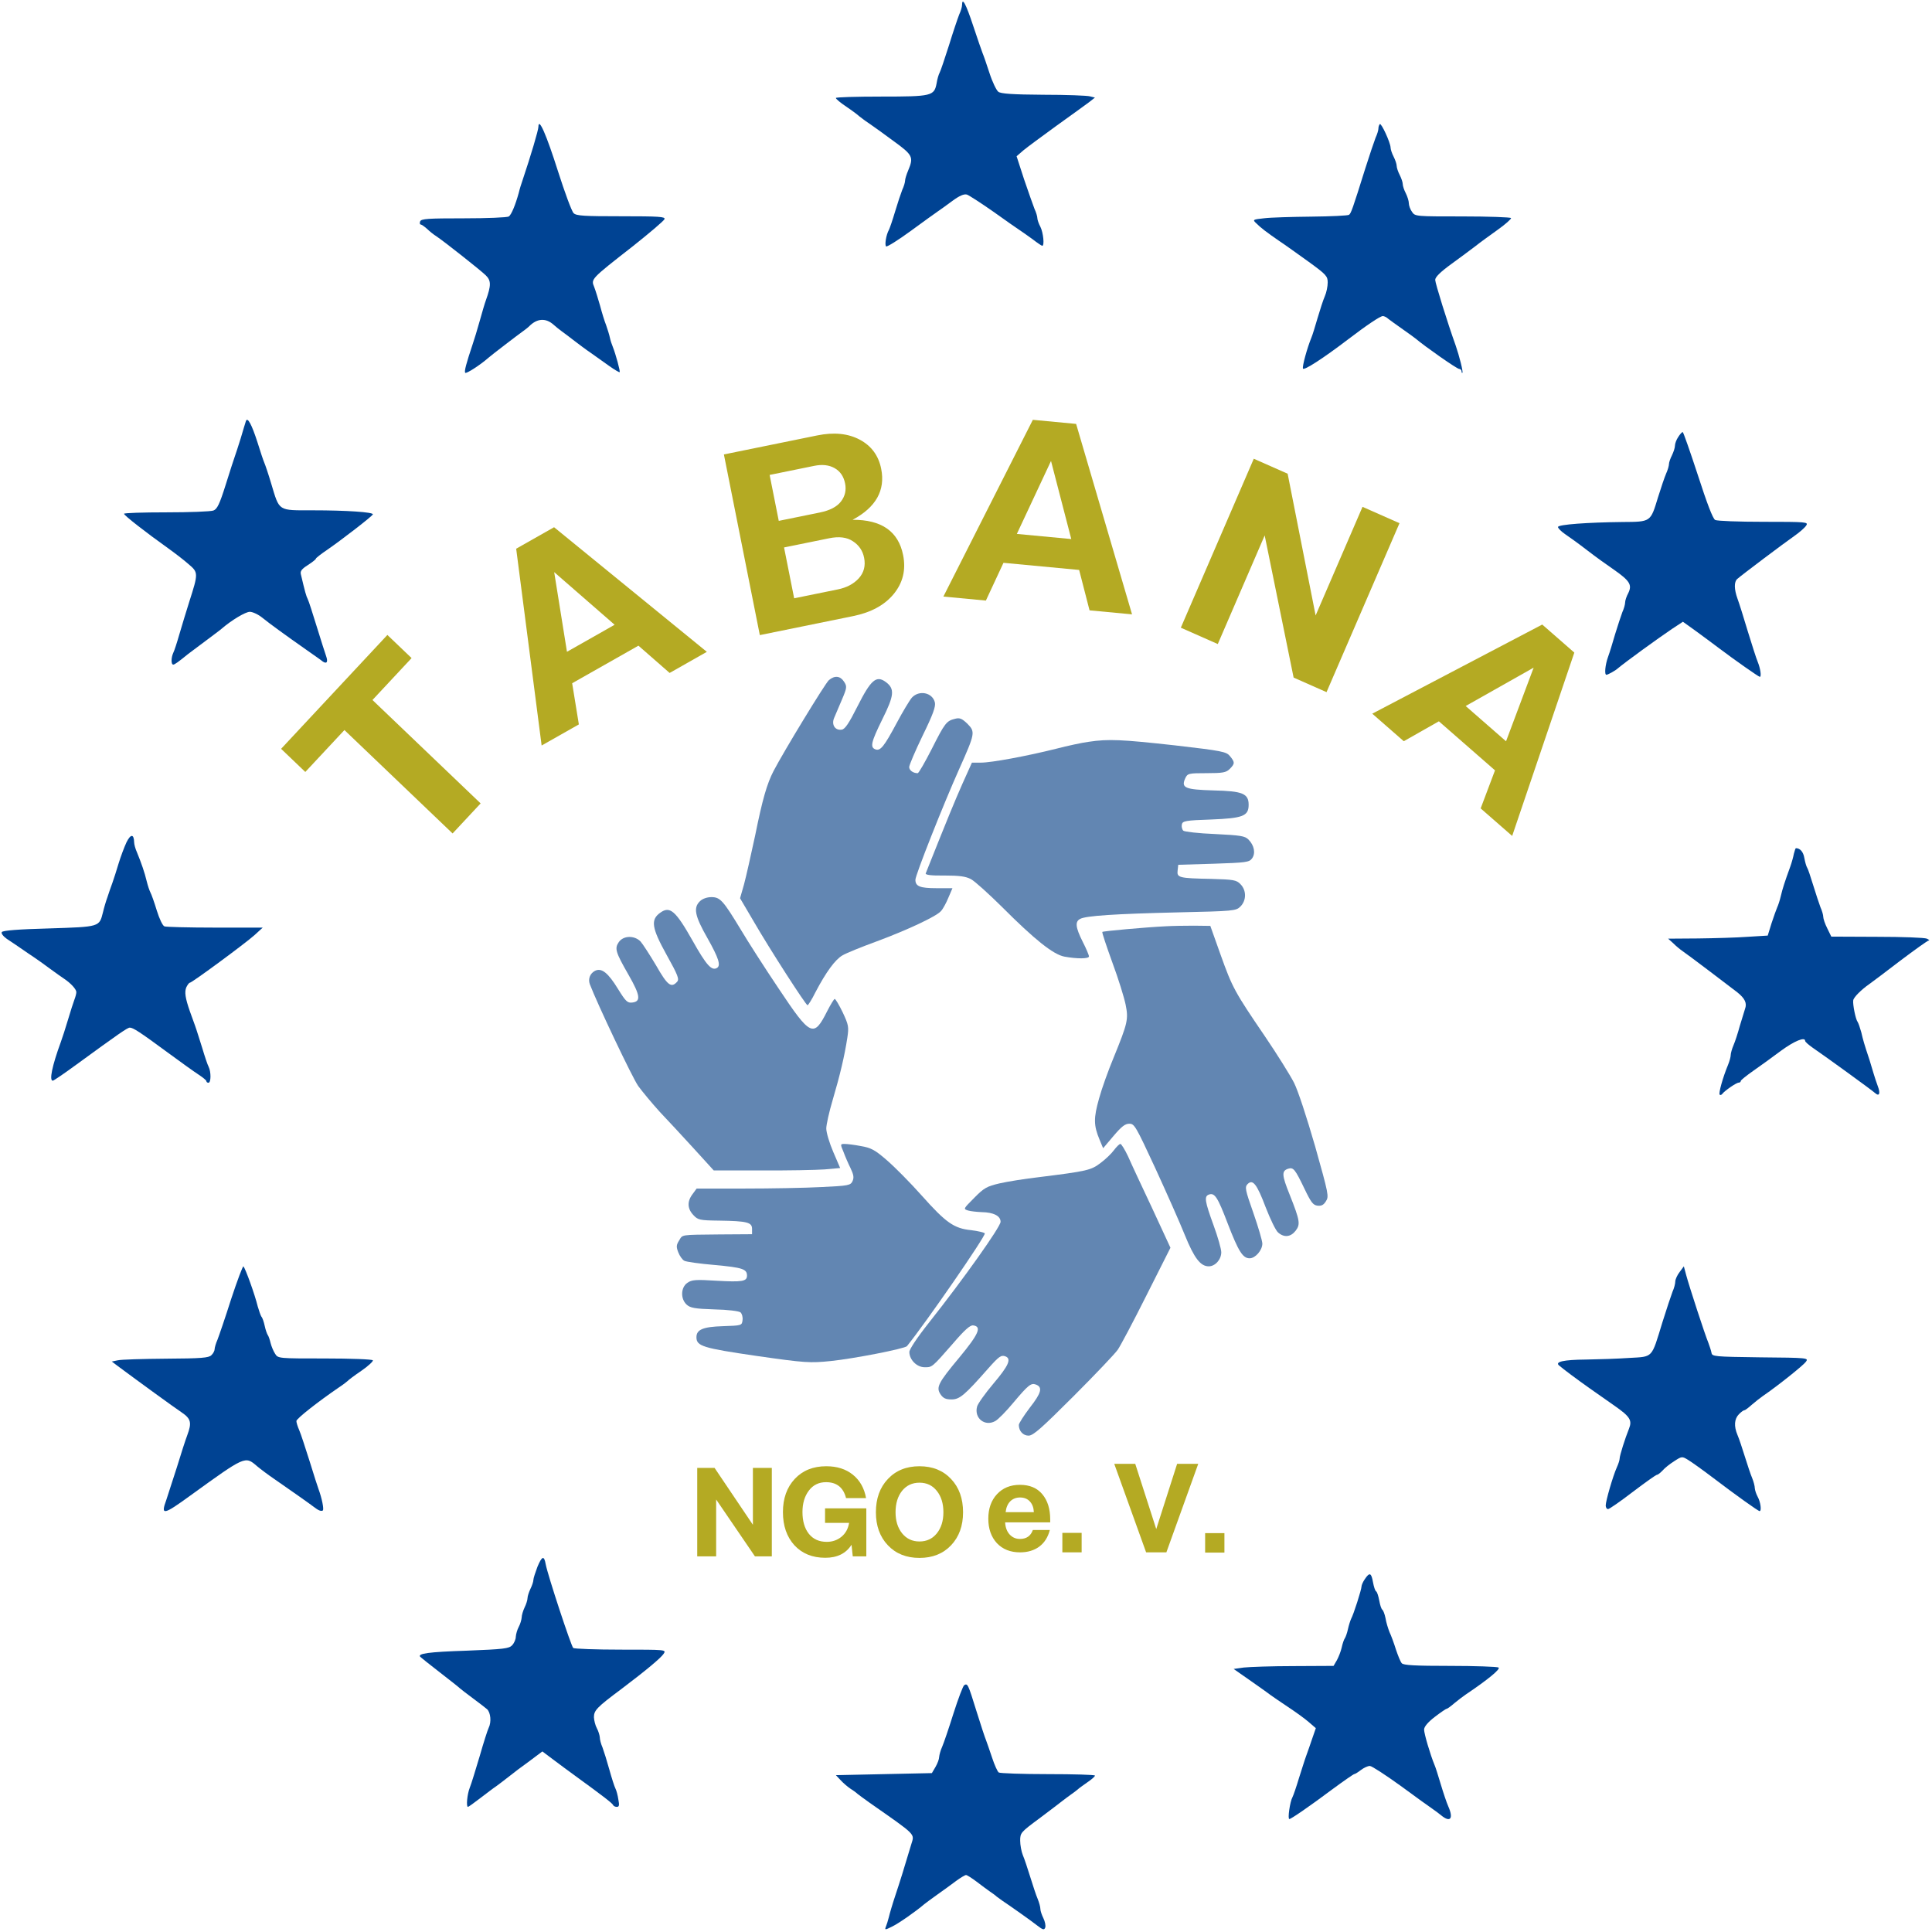 <svg width="295" height="295" viewBox="0 0 295 295" fill="none" xmlns="http://www.w3.org/2000/svg">
<path d="M146.898 0.767C146.898 1.044 146.711 1.691 146.463 2.214C146.245 2.768 145.531 4.862 144.909 6.894C144.257 8.927 143.635 10.805 143.48 11.082C143.324 11.359 143.107 12.098 143.014 12.714C142.641 14.654 142.299 14.746 134.562 14.746C130.74 14.746 127.633 14.838 127.633 14.961C127.633 15.116 128.347 15.7 129.218 16.285C130.088 16.87 130.958 17.517 131.175 17.733C131.424 17.917 132.076 18.441 132.698 18.841C133.288 19.241 134.997 20.473 136.457 21.551C139.378 23.675 139.534 23.983 138.664 26.046C138.415 26.631 138.197 27.339 138.197 27.586C138.197 27.832 138.011 28.479 137.762 29.002C137.545 29.556 137.048 31.034 136.675 32.297C136.302 33.559 135.867 34.821 135.743 35.068C135.277 35.899 135.059 37.469 135.308 37.623C135.463 37.716 137.141 36.669 139.036 35.283C140.932 33.898 142.796 32.543 143.169 32.297C143.542 32.05 144.567 31.311 145.437 30.665C146.525 29.864 147.208 29.587 147.643 29.71C147.985 29.833 149.787 31.003 151.683 32.327C153.578 33.682 155.38 34.944 155.722 35.16C156.033 35.345 156.903 35.991 157.649 36.515C158.363 37.069 159.047 37.531 159.14 37.531C159.513 37.531 159.296 35.499 158.861 34.637C158.612 34.175 158.395 33.559 158.395 33.313C158.395 33.066 158.208 32.42 157.96 31.896C157.742 31.342 157.027 29.31 156.375 27.401L155.225 23.86L156.251 22.967C156.841 22.474 159.14 20.781 161.346 19.18C163.584 17.579 165.79 15.978 166.287 15.608L167.188 14.9L166.442 14.715C166.038 14.592 162.838 14.469 159.327 14.469C154.635 14.438 152.801 14.315 152.429 14.007C152.149 13.791 151.528 12.529 151.093 11.174C150.657 9.85 150.191 8.465 150.036 8.126C149.912 7.787 149.228 5.878 148.576 3.877C147.488 0.582 146.898 -0.495 146.898 0.767Z" fill="#004393"/>
<path d="M210.688 18.953C210.564 19.077 210.471 19.387 210.471 19.636C210.471 19.884 210.285 20.505 210.038 21.033C209.821 21.591 209.109 23.703 208.458 25.752C206.507 31.991 206.29 32.581 205.981 32.799C205.826 32.923 203.225 33.047 200.252 33.078C197.278 33.109 194.027 33.202 193.036 33.326C191.301 33.513 191.239 33.544 191.797 34.072C192.54 34.816 193.407 35.468 195.296 36.772C196.195 37.362 198.208 38.821 199.818 39.97C202.512 41.926 202.729 42.174 202.729 43.136C202.729 43.726 202.543 44.658 202.295 45.217C202.048 45.775 201.552 47.297 201.181 48.569C200.809 49.842 200.406 51.177 200.252 51.519C199.57 53.195 198.827 55.927 198.951 56.268C199.075 56.641 202.079 54.685 205.826 51.829C208.675 49.656 210.75 48.259 211.153 48.259C211.338 48.259 211.741 48.445 211.989 48.694C212.268 48.911 213.259 49.625 214.188 50.277C215.117 50.929 216.015 51.581 216.201 51.736C217.501 52.853 222.456 56.33 222.797 56.33C222.983 56.33 223.169 56.486 223.169 56.703C223.169 56.889 223.231 56.982 223.293 56.92C223.447 56.796 222.828 54.375 222.271 52.76C221.001 49.221 219.143 43.23 219.143 42.733C219.143 42.298 219.979 41.491 221.651 40.28C223.014 39.287 224.686 38.045 225.336 37.548C225.987 37.021 227.504 35.934 228.712 35.065C229.889 34.227 230.787 33.419 230.725 33.295C230.632 33.171 227.319 33.047 223.323 33.047C216.201 33.047 216.077 33.047 215.612 32.364C215.333 31.991 215.117 31.371 215.117 31.029C215.117 30.688 214.9 30.005 214.652 29.508C214.404 29.042 214.188 28.39 214.188 28.111C214.188 27.831 213.971 27.211 213.723 26.714C213.475 26.248 213.259 25.596 213.259 25.317C213.259 25.038 213.042 24.417 212.794 23.92C212.546 23.454 212.329 22.802 212.329 22.523C212.298 21.747 210.905 18.735 210.688 18.953Z" fill="#004393"/>
<path d="M82.209 19.363C82.209 19.866 81.073 23.696 79.788 27.527C79.608 28.029 79.339 28.877 79.22 29.411C78.682 31.358 78.084 32.771 77.695 33.053C77.456 33.21 74.377 33.336 70.819 33.336C65.348 33.336 64.302 33.398 64.152 33.807C64.062 34.058 64.092 34.278 64.242 34.278C64.361 34.278 64.81 34.592 65.198 34.937C65.587 35.314 66.245 35.848 66.663 36.099C67.949 36.978 73.36 41.248 74.167 42.033C75.004 42.85 75.004 43.572 74.197 45.832C74.018 46.303 73.599 47.748 73.24 49.035C72.882 50.322 72.403 51.892 72.194 52.489C71.178 55.535 70.879 56.665 71.028 56.916C71.148 57.136 73.3 55.754 74.586 54.624C75.004 54.247 78.981 51.202 79.818 50.605C80.177 50.354 80.655 49.977 80.834 49.789C82.03 48.596 83.346 48.533 84.511 49.569C84.87 49.883 85.438 50.354 85.797 50.605C86.156 50.856 87.023 51.516 87.71 52.049C88.368 52.552 89.534 53.431 90.281 53.933C91.029 54.467 92.284 55.346 93.062 55.911C93.869 56.477 94.557 56.885 94.616 56.822C94.736 56.728 94.019 54.09 93.57 52.96C93.421 52.615 93.211 51.987 93.122 51.547C93.032 51.107 92.763 50.26 92.554 49.663C92.314 49.066 91.896 47.716 91.627 46.68C91.328 45.644 90.939 44.357 90.73 43.823C90.222 42.598 90.192 42.63 96.62 37.606C99.191 35.565 101.373 33.712 101.463 33.461C101.612 33.084 100.626 33.022 94.856 33.022C89.175 33.022 88.009 32.959 87.591 32.551C87.292 32.268 86.245 29.411 85.199 26.145C83.435 20.588 82.239 17.825 82.209 19.363Z" fill="#004393"/>
<path d="M37.542 64.313C37.452 64.561 37.12 65.708 36.757 66.917C36.395 68.095 35.972 69.366 35.851 69.707C35.73 70.048 35.096 71.969 34.462 74.015C33.526 76.991 33.163 77.735 32.589 77.952C32.197 78.107 28.965 78.231 25.401 78.231C21.837 78.231 18.938 78.324 18.938 78.448C18.938 78.696 22.199 81.237 25.673 83.717C26.669 84.43 28.089 85.515 28.784 86.135C30.294 87.406 30.294 87.53 28.904 91.87C28.451 93.326 27.757 95.558 27.394 96.829C27.032 98.1 26.609 99.402 26.458 99.681C26.126 100.394 26.096 101.479 26.458 101.479C26.669 101.479 27.273 101.045 28.753 99.836C28.935 99.712 30.082 98.844 31.321 97.914C32.559 96.984 33.737 96.116 33.888 95.961C35.368 94.69 37.482 93.419 38.147 93.419C38.569 93.419 39.445 93.822 40.049 94.318C41.197 95.248 43.462 96.891 46.815 99.247C47.963 100.053 49.08 100.828 49.291 101.014C49.896 101.417 50.107 101.076 49.805 100.208C49.654 99.805 49.02 97.79 48.385 95.744C47.751 93.698 47.147 91.776 46.996 91.498C46.755 91.032 46.573 90.382 45.939 87.685C45.818 87.22 46.06 86.879 46.996 86.29C47.661 85.856 48.234 85.422 48.234 85.298C48.234 85.205 49.02 84.585 49.986 83.934C52.1 82.477 56.812 78.851 56.933 78.541C57.054 78.2 52.855 77.921 47.781 77.921C42.375 77.921 42.707 78.138 41.408 73.829C40.986 72.403 40.502 70.978 40.351 70.637C40.2 70.296 39.747 68.932 39.325 67.568C38.449 64.84 37.784 63.569 37.542 64.313Z" fill="#004393"/>
<path d="M256.237 66.749C255.963 67.154 255.75 67.746 255.75 68.058C255.75 68.369 255.537 69.023 255.294 69.521C255.05 69.989 254.837 70.611 254.837 70.861C254.837 71.11 254.655 71.764 254.411 72.293C254.168 72.854 253.62 74.474 253.164 75.937C252.008 79.737 252.099 79.675 247.718 79.706C242.395 79.768 238.014 80.08 237.892 80.454C237.862 80.609 238.318 81.108 238.957 81.544C239.565 81.948 241.117 83.07 242.364 84.035C243.611 85.001 245.437 86.309 246.441 86.994C248.844 88.676 249.24 89.299 248.631 90.545C248.357 91.043 248.144 91.697 248.144 91.978C248.144 92.289 247.962 92.943 247.718 93.472C247.505 94.033 247.019 95.528 246.623 96.805C246.258 98.082 245.771 99.671 245.528 100.325C245.102 101.508 244.95 103.034 245.285 103.034C245.498 103.034 246.654 102.411 247.049 102.038C248.205 101.072 253.042 97.553 255.354 95.995L256.967 94.936L258.792 96.245C259.826 96.992 261.5 98.238 262.534 99.016C264.846 100.761 268.527 103.346 268.71 103.346C268.983 103.346 268.801 102.069 268.405 101.103C268.162 100.543 267.493 98.394 266.854 96.338C266.245 94.282 265.546 92.071 265.302 91.417C264.785 89.984 264.755 88.832 265.272 88.396C265.972 87.773 272.391 82.945 273.912 81.886C274.764 81.294 275.585 80.578 275.798 80.236C276.133 79.706 275.859 79.675 269.257 79.675C265.485 79.675 262.169 79.55 261.895 79.395C261.53 79.208 260.617 76.778 259.248 72.543C258.062 68.93 257.028 65.971 256.936 65.971C256.815 65.971 256.51 66.313 256.237 66.749Z" fill="#004393"/>
<path d="M19.315 128.61C18.968 129.358 18.432 130.792 18.117 131.82C17.802 132.849 17.392 134.189 17.171 134.781C16.951 135.373 16.604 136.371 16.415 136.963C16.194 137.555 15.879 138.615 15.722 139.301C15.154 141.545 15.28 141.514 7.495 141.763C2.862 141.888 0.404 142.075 0.278 142.324C0.152 142.511 0.467 142.947 1.034 143.352C1.601 143.727 3.051 144.693 4.249 145.534C5.478 146.345 7.054 147.467 7.747 147.997C8.472 148.526 9.386 149.181 9.765 149.43C10.805 150.116 11.656 151.051 11.656 151.487C11.656 151.706 11.53 152.204 11.372 152.609C11.214 153.015 10.773 154.386 10.395 155.664C10.017 156.942 9.512 158.5 9.292 159.093C7.937 162.802 7.495 165.014 8.063 165.014C8.189 165.014 9.796 163.924 11.624 162.583C18.243 157.752 19.472 156.911 19.819 156.911C20.323 156.911 21.332 157.565 25.524 160.651C27.509 162.116 29.684 163.674 30.314 164.079C30.976 164.516 31.512 164.952 31.512 165.077C31.512 165.233 31.67 165.326 31.827 165.326C32.237 165.326 32.237 163.643 31.859 162.895C31.701 162.615 31.26 161.305 30.882 160.028C30.472 158.75 29.999 157.191 29.779 156.599C29.558 156.007 29.211 155.009 28.991 154.417C28.297 152.422 28.14 151.456 28.455 150.739C28.644 150.365 28.865 150.054 28.991 150.054C29.306 150.054 37.469 144.038 38.888 142.76L40.117 141.638H32.867C28.865 141.638 25.366 141.545 25.114 141.451C24.83 141.358 24.326 140.267 23.948 139.051C23.57 137.805 23.128 136.558 22.971 136.277C22.813 135.966 22.561 135.218 22.403 134.563C22.088 133.223 21.552 131.696 20.922 130.168C20.67 129.607 20.481 128.922 20.481 128.61C20.449 127.301 19.945 127.332 19.315 128.61Z" fill="#004393"/>
<path d="M273.91 130.357C273.818 130.859 273.572 131.738 273.357 132.335C272.497 134.69 272.19 135.664 271.914 136.826C271.76 137.485 271.514 138.239 271.361 138.553C271.238 138.835 270.838 139.934 270.5 140.971L269.917 142.855L266.845 143.043C265.186 143.169 261.746 143.263 259.257 143.294L254.711 143.326L255.479 144.017C255.878 144.425 256.523 144.959 256.892 145.21C257.691 145.744 264.019 150.548 265.278 151.522C266.446 152.464 266.783 153.186 266.446 154.065C266.323 154.473 265.954 155.635 265.647 156.672C265.37 157.708 264.94 159.027 264.695 159.592C264.449 160.157 264.265 160.848 264.265 161.099C264.265 161.382 264.08 162.041 263.865 162.575C263.066 164.491 262.391 166.94 262.575 167.128C262.667 167.254 262.851 167.191 262.974 167.034C263.312 166.563 265.125 165.307 265.493 165.307C265.647 165.307 265.8 165.213 265.8 165.056C265.8 164.93 266.661 164.24 267.736 163.486C268.78 162.764 270.685 161.382 271.944 160.44C274.002 158.933 275.631 158.273 275.631 158.933C275.631 159.09 276.153 159.529 276.767 159.969C278.702 161.288 285.891 166.5 286.321 166.909C286.966 167.474 287.15 166.94 286.72 165.841C286.505 165.276 286.229 164.397 286.075 163.894C285.921 163.36 285.645 162.45 285.461 161.853C284.631 159.372 284.478 158.807 284.201 157.614C284.017 156.954 283.771 156.232 283.648 156.044C283.341 155.667 282.88 153.374 282.972 152.746C283.034 152.275 284.201 151.113 285.461 150.234C285.829 149.983 287.949 148.381 290.161 146.686C292.372 145.021 294.308 143.64 294.492 143.608C294.676 143.608 294.553 143.483 294.216 143.326C293.878 143.169 290.468 143.043 286.628 143.043L279.624 143.012L279.01 141.756C278.672 141.096 278.395 140.28 278.395 139.997C278.395 139.715 278.211 139.055 277.965 138.521C277.75 137.956 277.259 136.449 276.859 135.161C276.46 133.874 276.061 132.649 275.938 132.492C275.815 132.304 275.631 131.676 275.508 131.016C275.354 130.074 274.863 129.509 274.217 129.509C274.156 129.509 274.033 129.886 273.91 130.357Z" fill="#004393"/>
<path d="M35.299 198.34C34.394 201.203 33.426 204.004 33.208 204.564C32.958 205.125 32.77 205.778 32.77 206.027C32.77 206.245 32.552 206.681 32.271 206.93C31.865 207.334 30.742 207.428 25.342 207.459C21.784 207.49 18.475 207.583 17.976 207.708L17.07 207.894L17.976 208.579C21.159 210.944 26.59 214.897 27.714 215.644C29.181 216.64 29.306 217.231 28.588 219.161C28.338 219.814 27.62 222.024 26.996 224.078C26.341 226.132 25.623 228.342 25.404 228.996C24.499 231.454 24.936 231.361 29.087 228.342C37.484 222.273 37.421 222.304 39.232 223.86C39.793 224.327 40.948 225.199 41.822 225.79C44.257 227.471 47.566 229.805 47.909 230.085C48.596 230.614 49.001 230.801 49.282 230.645C49.501 230.489 49.157 228.778 48.627 227.346C48.533 227.097 47.909 225.199 47.285 223.145C46.629 221.09 45.942 218.943 45.693 218.383C45.443 217.823 45.256 217.2 45.256 216.982C45.256 216.609 48.689 213.932 51.748 211.847C52.372 211.442 52.965 210.976 53.059 210.882C53.153 210.758 54.089 210.042 55.15 209.326C56.243 208.579 57.023 207.832 56.929 207.708C56.836 207.552 53.558 207.428 49.626 207.428C42.54 207.428 42.447 207.428 42.01 206.712C41.76 206.338 41.448 205.591 41.323 205.093C41.198 204.564 41.011 204.004 40.886 203.849C40.761 203.662 40.542 203.039 40.418 202.448C40.293 201.857 40.074 201.203 39.918 201.048C39.793 200.861 39.544 200.145 39.356 199.491C38.919 197.686 37.515 193.796 37.172 193.36C37.078 193.267 36.235 195.508 35.299 198.34Z" fill="#004393"/>
<path d="M256.47 194.22C256.106 194.682 255.802 195.36 255.802 195.668C255.802 196.007 255.62 196.716 255.377 197.24C255.165 197.794 254.467 199.89 253.829 201.923C252.129 207.469 252.463 207.13 248.76 207.346C247.03 207.469 244.055 207.562 242.143 207.593C238.743 207.623 237.407 207.932 238.045 208.486C238.682 209.041 240.868 210.674 242.75 211.999C243.842 212.769 245.512 213.94 246.483 214.618C248.912 216.312 249.246 216.867 248.73 218.161C248.153 219.578 247.303 222.259 247.303 222.721C247.303 222.937 247.121 223.522 246.878 224.046C246.271 225.402 245.178 229.192 245.178 229.87C245.178 230.178 245.33 230.424 245.542 230.424C245.724 230.424 247.424 229.253 249.306 227.805C251.219 226.357 252.858 225.186 253.01 225.186C253.161 225.186 253.526 224.878 253.86 224.539C254.163 224.169 254.983 223.522 255.62 223.122C256.804 222.352 256.834 222.352 257.745 222.906C258.261 223.214 259.991 224.447 261.57 225.648C264.969 228.237 268.46 230.732 268.673 230.732C269.007 230.732 268.824 229.346 268.399 228.576C268.157 228.144 267.975 227.559 267.944 227.251C267.944 226.912 267.762 226.234 267.55 225.71C267.307 225.155 266.821 223.676 266.426 222.413C266.032 221.15 265.546 219.671 265.303 219.116C264.727 217.761 264.818 216.651 265.516 215.943C265.85 215.604 266.214 215.326 266.366 215.326C266.487 215.326 267.003 214.926 267.519 214.464C268.066 214.001 268.794 213.416 269.158 213.17C271.465 211.598 275.381 208.455 275.745 207.932C276.17 207.346 276.11 207.315 268.794 207.254C261.691 207.161 261.418 207.13 261.327 206.545C261.266 206.206 261.023 205.497 260.841 205.004C260.325 203.772 257.927 196.408 257.472 194.713L257.108 193.357L256.47 194.22Z" fill="#004393"/>
<path d="M82.07 239.219C81.742 240.103 81.444 240.988 81.444 241.24C81.444 241.493 81.235 242.125 80.996 242.599C80.758 243.104 80.549 243.736 80.549 244.02C80.549 244.305 80.34 244.968 80.102 245.442C79.863 245.947 79.654 246.642 79.654 246.99C79.625 247.337 79.446 247.969 79.207 248.411C78.969 248.854 78.79 249.517 78.76 249.896C78.76 250.307 78.521 250.875 78.193 251.223C77.716 251.728 76.911 251.823 71.245 252.044C65.4 252.234 63.7 252.486 64.178 252.992C64.267 253.087 65.609 254.161 67.16 255.361C68.71 256.561 70.112 257.667 70.261 257.825C70.44 257.983 71.305 258.646 72.199 259.31C73.094 259.973 74.078 260.731 74.376 260.984C74.913 261.489 75.062 262.943 74.615 263.827C74.466 264.111 73.839 266.07 73.243 268.155C72.617 270.24 71.961 272.42 71.722 272.988C71.335 273.968 71.156 275.895 71.454 275.895C71.543 275.895 72.378 275.294 73.362 274.536C74.317 273.81 75.39 272.988 75.778 272.736C76.136 272.483 77 271.819 77.686 271.282C78.342 270.745 79.774 269.671 80.877 268.882L82.815 267.428L84.456 268.66C85.32 269.324 86.931 270.493 88.004 271.282C92.09 274.252 93.521 275.358 93.61 275.61C93.67 275.768 93.938 275.895 94.177 275.895C94.535 275.895 94.594 275.673 94.415 274.757C94.326 274.125 94.117 273.367 93.968 273.083C93.819 272.799 93.402 271.504 93.044 270.208C92.686 268.913 92.209 267.397 92 266.828C91.761 266.291 91.582 265.596 91.582 265.249C91.553 264.933 91.374 264.333 91.135 263.89C90.897 263.448 90.718 262.722 90.688 262.216C90.688 261.174 91.076 260.731 94.893 257.888C98.739 254.982 100.916 253.15 101.334 252.518C101.751 251.886 101.692 251.886 94.803 251.886C90.986 251.886 87.706 251.76 87.527 251.633C87.229 251.412 83.621 240.482 83.322 238.839C83.084 237.481 82.756 237.576 82.07 239.219Z" fill="#004393"/>
<path d="M208.401 241.115C208.114 241.52 207.892 242.05 207.892 242.237C207.892 242.705 206.681 246.509 206.299 247.195C206.172 247.476 205.949 248.162 205.821 248.754C205.694 249.347 205.471 249.97 205.343 250.157C205.216 250.313 204.993 250.968 204.866 251.56C204.738 252.153 204.388 253.026 204.133 253.494L203.624 254.367L197.54 254.398C194.228 254.398 190.788 254.523 189.928 254.616L188.367 254.834L191.043 256.705C192.508 257.734 193.877 258.701 194.1 258.888C194.323 259.044 195.438 259.823 196.616 260.603C197.795 261.382 199.228 262.411 199.833 262.941L200.916 263.877L200.375 265.436C200.088 266.278 199.674 267.494 199.451 268.086C199.228 268.679 198.75 270.238 198.336 271.516C197.954 272.794 197.508 274.104 197.349 274.416C196.967 275.102 196.585 277.752 196.871 277.752C197.126 277.752 199.738 275.975 203.496 273.169C205.184 271.921 206.681 270.892 206.777 270.892C206.904 270.892 207.35 270.612 207.796 270.269C208.242 269.926 208.847 269.645 209.166 269.645C209.452 269.645 211.554 271.017 213.848 272.67C216.141 274.353 218.338 275.944 218.721 276.193C219.103 276.442 219.708 276.91 220.058 277.191C221.46 278.344 221.969 277.69 221.141 275.819C220.887 275.258 220.377 273.73 219.995 272.451C219.612 271.173 219.198 269.832 219.039 269.489C218.402 267.961 217.447 264.719 217.447 264.095C217.447 263.658 218.02 262.972 219.071 262.162C219.963 261.476 220.791 260.915 220.887 260.915C221.014 260.915 221.555 260.509 222.097 260.042C222.67 259.574 223.435 258.981 223.817 258.732C227.161 256.487 229.168 254.834 228.817 254.616C228.626 254.491 225.25 254.367 221.396 254.367C216.141 254.367 214.262 254.273 214.039 253.961C213.848 253.774 213.465 252.808 213.147 251.872C212.86 250.937 212.414 249.721 212.159 249.191C211.937 248.629 211.65 247.694 211.554 247.07C211.427 246.447 211.204 245.886 211.077 245.792C210.917 245.699 210.726 245.075 210.599 244.389C210.471 243.703 210.28 243.079 210.121 242.986C209.962 242.892 209.771 242.269 209.643 241.583C209.388 240.148 209.134 240.024 208.401 241.115Z" fill="#004393"/>
<path d="M147.225 257.314C147.04 257.44 146.3 259.389 145.59 261.621C144.88 263.884 144.109 266.148 143.862 266.714C143.615 267.248 143.43 267.94 143.399 268.286C143.399 268.6 143.153 269.26 142.844 269.795L142.289 270.738L134.976 270.895L127.633 271.052L128.373 271.838C128.774 272.278 129.453 272.844 129.823 273.096C130.225 273.347 130.718 273.693 130.903 273.882C131.088 274.039 131.952 274.668 132.785 275.265C140.067 280.358 139.635 279.949 139.141 281.615C138 285.451 137.414 287.306 136.704 289.443C136.272 290.732 135.84 292.21 135.717 292.744C135.593 293.247 135.377 293.939 135.254 294.222C135.069 294.725 135.161 294.694 136.241 294.159C137.228 293.688 139.913 291.801 141.116 290.764C141.301 290.607 142.196 289.946 143.122 289.286C144.047 288.626 145.374 287.683 146.022 287.18C146.67 286.708 147.349 286.3 147.503 286.3C147.657 286.3 148.398 286.771 149.107 287.306C149.848 287.872 150.774 288.563 151.144 288.815C151.514 289.066 152.008 289.412 152.193 289.601C152.409 289.758 152.779 290.041 153.057 290.229C154.106 290.921 157.407 293.247 158.364 294.002C159.258 294.694 159.444 294.725 159.598 294.316C159.69 294.033 159.567 293.405 159.32 292.902C159.073 292.399 158.857 291.77 158.857 291.487C158.857 291.173 158.672 290.512 158.456 289.978C158.209 289.412 157.716 287.903 157.315 286.614C156.914 285.325 156.42 283.816 156.173 283.25C155.957 282.716 155.772 281.71 155.772 281.05C155.772 279.855 155.864 279.761 158.703 277.654C160.338 276.428 161.912 275.234 162.22 274.982C162.56 274.731 163.115 274.29 163.486 274.039C163.856 273.787 164.349 273.41 164.535 273.253C164.72 273.064 165.398 272.593 166.016 272.153C166.663 271.712 167.188 271.272 167.188 271.115C167.188 270.989 163.948 270.895 160.03 270.895C156.08 270.895 152.687 270.769 152.501 270.644C152.316 270.518 151.853 269.512 151.483 268.38C151.113 267.248 150.681 266.054 150.558 265.708C150.403 265.362 149.755 263.381 149.107 261.307C147.812 257.125 147.75 257 147.225 257.314Z" fill="#004393"/>
<path d="M126.561 103.855C125.992 104.356 119.67 114.735 118.121 117.714C117.109 119.658 116.414 122.073 115.308 127.56C114.675 130.508 113.917 133.894 113.601 135.055L113 137.155L115.086 140.699C117.552 144.963 123.052 153.492 123.305 153.492C123.4 153.492 123.969 152.614 124.506 151.517C126.15 148.381 127.541 146.5 128.647 145.873C129.216 145.528 131.555 144.587 133.863 143.74C138.51 142.016 142.935 139.946 143.662 139.131C143.947 138.849 144.452 137.939 144.8 137.093L145.432 135.619H142.998C140.469 135.619 139.774 135.337 139.774 134.333C139.774 133.612 143.978 122.982 146.444 117.463C148.909 111.945 148.941 111.757 147.708 110.502C146.886 109.718 146.539 109.562 145.843 109.75C144.516 110.063 144.263 110.408 142.271 114.359C141.228 116.397 140.28 118.059 140.122 118.059C139.426 118.059 138.826 117.62 138.826 117.119C138.826 116.836 139.742 114.673 140.88 112.321C142.461 109.091 142.903 107.868 142.745 107.241C142.366 105.736 140.343 105.329 139.237 106.52C138.889 106.928 137.846 108.652 136.929 110.377C135.001 113.983 134.432 114.704 133.673 114.422C132.82 114.108 133.009 113.324 134.716 109.844C136.55 106.175 136.645 105.172 135.254 104.137C133.8 103.071 132.978 103.792 130.923 107.868C129.627 110.44 129.026 111.349 128.521 111.412C127.509 111.568 126.94 110.659 127.351 109.656C127.541 109.185 128.078 107.931 128.552 106.834C129.343 104.984 129.343 104.795 128.868 104.074C128.299 103.196 127.446 103.102 126.561 103.855Z" fill="#6286B2"/>
<path d="M166.243 113.264C165.248 113.393 163.002 113.875 161.27 114.326C156.778 115.451 151.389 116.448 149.785 116.448H148.405L146.929 119.728C145.71 122.494 144.716 124.906 141.347 133.364C141.283 133.589 142.181 133.718 144.202 133.685C146.48 133.685 147.443 133.814 148.245 134.232C148.854 134.554 150.972 136.483 152.993 138.477C157.965 143.462 160.821 145.745 162.521 146.067C164.414 146.42 166.275 146.42 166.275 146.035C166.275 145.842 165.858 144.845 165.312 143.783C164.221 141.597 164.125 140.728 164.927 140.31C165.794 139.828 170.285 139.538 179.813 139.313C188.411 139.12 188.732 139.088 189.406 138.413C190.336 137.48 190.336 135.937 189.406 135.004C188.796 134.361 188.347 134.296 184.947 134.2C179.974 134.104 179.685 134.007 179.813 132.914L179.91 132.045L185.299 131.885C190.24 131.724 190.753 131.659 191.17 131.081C191.748 130.309 191.523 129.087 190.625 128.186C190.08 127.64 189.406 127.543 185.524 127.35C183.022 127.254 180.84 126.996 180.68 126.836C180.487 126.643 180.391 126.225 180.455 125.903C180.551 125.356 181 125.26 184.947 125.131C189.759 124.938 190.657 124.617 190.657 122.88C190.657 121.176 189.727 120.79 185.364 120.693C180.936 120.565 180.327 120.307 180.968 118.86C181.321 118.088 181.482 118.056 184.241 118.056C186.711 118.056 187.224 117.96 187.77 117.413C188.572 116.609 188.572 116.384 187.802 115.451C187.256 114.776 186.615 114.647 179.396 113.811C171.247 112.911 169.258 112.814 166.243 113.264Z" fill="#6286B2"/>
<path d="M106.891 137.593C105.831 138.599 106.088 139.849 108.015 143.232C109.75 146.311 110.103 147.439 109.461 147.804C108.658 148.262 107.854 147.378 105.766 143.659C103.164 139.056 102.297 138.294 100.819 139.361C99.31 140.428 99.502 141.678 101.783 145.793C103.518 148.902 103.743 149.511 103.389 149.908C102.49 150.913 101.912 150.456 100.177 147.408C99.213 145.793 98.153 144.147 97.8 143.75C96.868 142.805 95.198 142.836 94.491 143.842C93.817 144.817 93.977 145.366 95.969 148.841C97.768 151.98 97.896 152.925 96.547 153.078C95.808 153.169 95.551 152.925 94.363 151.005C92.853 148.536 91.857 147.743 90.861 148.231C90.09 148.627 89.769 149.481 90.058 150.273C91.182 153.23 96.547 164.539 97.447 165.819C98.089 166.703 99.567 168.471 100.723 169.751C101.912 171.001 104.257 173.531 105.927 175.36L108.979 178.713H116.239C120.222 178.743 124.591 178.652 125.908 178.56L128.285 178.347L127.225 175.878C126.647 174.537 126.165 172.921 126.165 172.312C126.165 171.732 126.615 169.721 127.161 167.892C128.253 164.203 128.96 161.216 129.377 158.473C129.634 156.796 129.57 156.492 128.67 154.571C128.124 153.443 127.578 152.529 127.45 152.529C127.353 152.529 126.839 153.352 126.325 154.358C124.237 158.503 123.788 158.29 118.873 150.913C116.721 147.713 114.151 143.689 113.155 142.013C110.424 137.502 109.975 136.983 108.625 136.983C107.951 136.983 107.276 137.227 106.891 137.593Z" fill="#6286B2"/>
<path d="M177.966 141.436C174.86 141.589 168.439 142.172 168.319 142.295C168.23 142.356 168.947 144.472 169.843 146.956C170.768 149.44 171.664 152.354 171.873 153.397C172.321 155.635 172.202 156.187 170.052 161.462C169.245 163.394 168.23 166.216 167.812 167.749C166.975 170.724 166.975 171.828 167.901 174.036L168.439 175.324L170.022 173.454C171.246 172.012 171.784 171.583 172.441 171.583C173.217 171.583 173.426 171.951 176.413 178.391C178.145 182.163 180.176 186.733 180.923 188.604C182.356 192.131 183.312 193.357 184.566 193.357C185.552 193.357 186.478 192.315 186.478 191.211C186.478 190.72 185.94 188.819 185.283 187.04C183.969 183.421 183.85 182.685 184.566 182.409C185.462 182.071 185.91 182.746 187.463 186.825C189.106 191.088 189.763 192.131 190.808 192.131C191.674 192.131 192.749 190.904 192.749 189.892C192.749 189.463 192.122 187.346 191.376 185.2C190.121 181.642 190.062 181.274 190.48 180.814C191.286 179.986 191.913 180.783 193.257 184.341C193.974 186.181 194.81 187.929 195.169 188.205C196.094 189.003 197.08 188.88 197.827 187.929C198.573 186.948 198.513 186.426 196.931 182.439C195.706 179.403 195.676 178.79 196.692 178.453C197.498 178.207 197.737 178.514 199.171 181.489C200.186 183.605 200.485 184.004 201.172 184.096C201.769 184.157 202.097 184.004 202.456 183.421C202.934 182.685 202.874 182.378 200.813 175.048C199.499 170.509 198.215 166.584 197.588 165.327C196.99 164.161 195.019 161.002 193.168 158.273C188.509 151.434 188.18 150.82 186.388 145.821L184.805 141.375L182.296 141.344C180.893 141.344 178.952 141.375 177.966 141.436Z" fill="#6286B2"/>
<path d="M128.788 175.87C129.035 176.551 129.529 177.686 129.869 178.367C130.332 179.34 130.425 179.794 130.178 180.346C129.869 180.994 129.591 181.059 125.423 181.254C123.014 181.384 117.703 181.481 113.689 181.481H106.372L105.754 182.324C104.89 183.459 104.951 184.562 105.878 185.535C106.557 186.281 106.866 186.346 109.799 186.378C114.091 186.443 114.832 186.638 114.832 187.643V188.454L109.892 188.486C103.747 188.551 104.272 188.486 103.685 189.427C103.253 190.108 103.253 190.4 103.562 191.21C103.778 191.762 104.179 192.346 104.488 192.508C104.766 192.67 106.866 192.962 109.151 193.156C113.381 193.546 114.06 193.773 114.06 194.778C114.06 195.654 113.35 195.783 109.398 195.556C106.279 195.362 105.631 195.394 104.951 195.881C103.963 196.562 103.871 198.281 104.828 199.189C105.384 199.708 106.063 199.837 109.089 199.935C111.065 199.967 112.856 200.194 113.072 200.389C113.288 200.583 113.442 201.102 113.381 201.556C113.288 202.4 113.257 202.4 110.355 202.497C107.329 202.594 106.341 203.016 106.341 204.183C106.341 205.546 107.298 205.837 115.511 207.037C122.983 208.108 123.694 208.14 126.874 207.816C130.363 207.459 138.144 205.935 138.484 205.546C141.355 202.01 150.556 188.681 150.371 188.324C150.279 188.194 149.352 187.967 148.302 187.838C145.647 187.578 144.412 186.67 140.738 182.551C139.009 180.605 136.631 178.205 135.427 177.167C133.605 175.578 132.988 175.254 131.444 174.994C130.456 174.8 129.344 174.67 128.974 174.67C128.294 174.67 128.294 174.702 128.788 175.87Z" fill="#6286B2"/>
<path d="M170.113 175.592C169.742 176.114 168.813 177.005 168.071 177.558C166.585 178.694 166.028 178.817 158.661 179.739C156.525 179.984 153.833 180.414 152.625 180.691C150.675 181.152 150.273 181.367 148.756 182.902C147.085 184.592 147.054 184.592 147.828 184.838C148.261 184.96 149.19 185.053 149.902 185.083C151.728 185.114 152.78 185.667 152.78 186.558C152.78 187.326 147.085 195.342 141.854 201.946C140.028 204.25 138.852 206.032 138.852 206.431C138.852 207.629 139.997 208.765 141.173 208.765C142.349 208.765 142.256 208.858 145.537 205.11C147.302 203.052 148.137 202.315 148.602 202.376C149.933 202.561 149.468 203.667 146.497 207.26C143.216 211.192 142.906 211.837 143.618 212.912C144.021 213.496 144.392 213.68 145.29 213.68C146.528 213.68 147.271 213.066 150.923 208.919C152.533 207.107 152.873 206.861 153.523 207.107C154.483 207.475 153.987 208.55 151.697 211.253C150.428 212.759 149.283 214.356 149.19 214.786C148.725 216.537 150.366 217.857 151.944 216.997C152.378 216.782 153.647 215.492 154.761 214.141C156.99 211.499 157.423 211.131 158.166 211.407C159.249 211.806 159.002 212.697 157.268 214.909C156.34 216.137 155.566 217.335 155.566 217.581C155.566 218.503 156.216 219.209 157.052 219.209C157.763 219.209 159.002 218.103 163.954 213.158C167.297 209.81 170.299 206.646 170.671 206.093C171.042 205.571 173.023 201.854 175.035 197.83L178.718 190.52L175.933 184.5C174.385 181.213 172.713 177.65 172.249 176.575C171.754 175.53 171.228 174.67 171.073 174.67C170.918 174.67 170.485 175.1 170.113 175.592Z" fill="#6286B2"/>
<path d="M114.961 224.134H117.85V237.648H115.277L109.35 228.961V237.648H106.461V224.134H109.108L114.961 232.822V224.134Z" fill="#B4AA23"/>
<path d="M125.979 230.312H132.279V237.648H130.21L130.023 235.872C129.178 237.197 127.843 237.86 126.016 237.86C124.052 237.86 122.481 237.223 121.3 235.949C120.132 234.662 119.548 232.976 119.548 230.891C119.548 228.793 120.151 227.101 121.356 225.814C122.561 224.527 124.164 223.883 126.165 223.883C127.805 223.883 129.16 224.314 130.228 225.177C131.297 226.039 131.968 227.23 132.241 228.748H129.185C128.775 227.127 127.756 226.316 126.128 226.316C125.022 226.316 124.146 226.747 123.5 227.609C122.853 228.471 122.53 229.559 122.53 230.872C122.53 232.262 122.853 233.369 123.5 234.192C124.158 235.016 125.071 235.428 126.24 235.428C127.097 235.428 127.843 235.17 128.476 234.656C129.11 234.141 129.501 233.433 129.651 232.532H125.979V230.312Z" fill="#B4AA23"/>
<path d="M135.569 225.833C136.787 224.533 138.396 223.883 140.397 223.883C142.397 223.883 144.007 224.533 145.224 225.833C146.442 227.12 147.051 228.813 147.051 230.91C147.051 232.982 146.442 234.662 145.224 235.949C144.007 237.236 142.397 237.88 140.397 237.88C138.396 237.88 136.787 237.236 135.569 235.949C134.351 234.662 133.742 232.982 133.742 230.91C133.742 228.813 134.351 227.12 135.569 225.833ZM143.044 227.648C142.385 226.811 141.503 226.393 140.397 226.393C139.291 226.393 138.402 226.811 137.731 227.648C137.073 228.484 136.743 229.572 136.743 230.91C136.743 232.223 137.079 233.298 137.75 234.134C138.421 234.958 139.303 235.37 140.397 235.37C141.49 235.37 142.373 234.958 143.044 234.134C143.715 233.298 144.05 232.223 144.05 230.91C144.05 229.572 143.715 228.484 143.044 227.648Z" fill="#B4AA23"/>
<path d="M155.753 237.03C154.274 237.03 153.094 236.56 152.211 235.621C151.342 234.668 150.907 233.427 150.907 231.895C150.907 230.351 151.348 229.102 152.23 228.15C153.112 227.197 154.28 226.721 155.734 226.721C157.225 226.721 158.369 227.204 159.164 228.169C159.959 229.121 160.357 230.402 160.357 232.011V232.455H153.479V232.513C153.529 233.259 153.758 233.858 154.169 234.308C154.591 234.759 155.113 234.984 155.734 234.984C156.728 234.984 157.387 234.527 157.71 233.613H160.301C160.015 234.72 159.475 235.569 158.679 236.161C157.884 236.741 156.909 237.03 155.753 237.03ZM153.553 230.891H157.859C157.834 230.222 157.636 229.681 157.263 229.269C156.89 228.858 156.387 228.652 155.753 228.652C155.144 228.652 154.641 228.851 154.243 229.25C153.858 229.649 153.628 230.196 153.553 230.891Z" fill="#B4AA23"/>
<path d="M162.212 237.029V234.056H165.157V237.029H162.212Z" fill="#B4AA23"/>
<path d="M179.737 223.516H182.961L178.096 237.029H175.002L170.137 223.516H173.343L176.549 233.477L179.737 223.516Z" fill="#B4AA23"/>
<path d="M184.014 237.069V234.096H186.959V237.069H184.014Z" fill="#B4AA23"/>
<path d="M59.15 96.951L62.846 100.484L56.873 106.884L73.389 122.673L69.107 127.261L52.591 111.472L46.618 117.872L42.922 114.339L59.15 96.951Z" fill="#B4AA23"/>
<path d="M102.247 102.753L97.483 98.588L87.365 104.326L88.386 110.612L82.703 113.834L78.816 83.784L84.603 80.503L107.93 99.531L102.247 102.753ZM86.572 99.522L93.849 95.396L84.62 87.359L86.572 99.522Z" fill="#B4AA23"/>
<path d="M130.182 79.369C134.607 79.342 137.18 81.142 137.901 84.767C138.345 87 137.872 88.969 136.482 90.674C135.093 92.379 133.022 93.511 130.27 94.072L116.019 96.975L110.533 69.389L124.784 66.486C127.328 65.967 129.491 66.183 131.274 67.132C133.056 68.081 134.149 69.567 134.551 71.59C135.204 74.874 133.748 77.467 130.182 79.369ZM117.516 72.518L118.911 79.532L125.18 78.255C126.712 77.943 127.789 77.382 128.411 76.572C129.033 75.762 129.242 74.845 129.039 73.82C128.824 72.743 128.291 71.963 127.439 71.481C126.587 70.998 125.55 70.881 124.33 71.13L117.516 72.518ZM127.921 89.999C129.271 89.724 130.335 89.165 131.112 88.323C131.911 87.45 132.188 86.396 131.942 85.161C131.728 84.084 131.156 83.244 130.225 82.64C129.321 82.032 128.116 81.881 126.61 82.188L119.718 83.591L121.262 91.355L127.921 89.999Z" fill="#B4AA23"/>
<path d="M166.364 93.195L164.776 87.026L153.222 85.937L150.536 91.702L144.047 91.091L157.706 64.103L164.314 64.727L172.853 93.806L166.364 93.195ZM155.265 81.525L163.574 82.308L160.481 70.384L155.265 81.525Z" fill="#B4AA23"/>
<path d="M208.046 77.391L213.69 79.887L202.55 105.684L197.525 103.461L193.107 81.756L185.946 98.34L180.302 95.843L191.442 70.046L196.612 72.333L200.885 93.975L208.046 77.391Z" fill="#B4AA23"/>
<path d="M226.084 123.436L228.274 117.626L219.705 110.138L214.345 113.178L209.533 108.973L235.486 95.363L240.386 99.646L230.896 127.641L226.084 123.436ZM223.797 107.803L229.96 113.188L234.176 101.943L223.797 107.803Z" fill="#B4AA23"/>
</svg>
